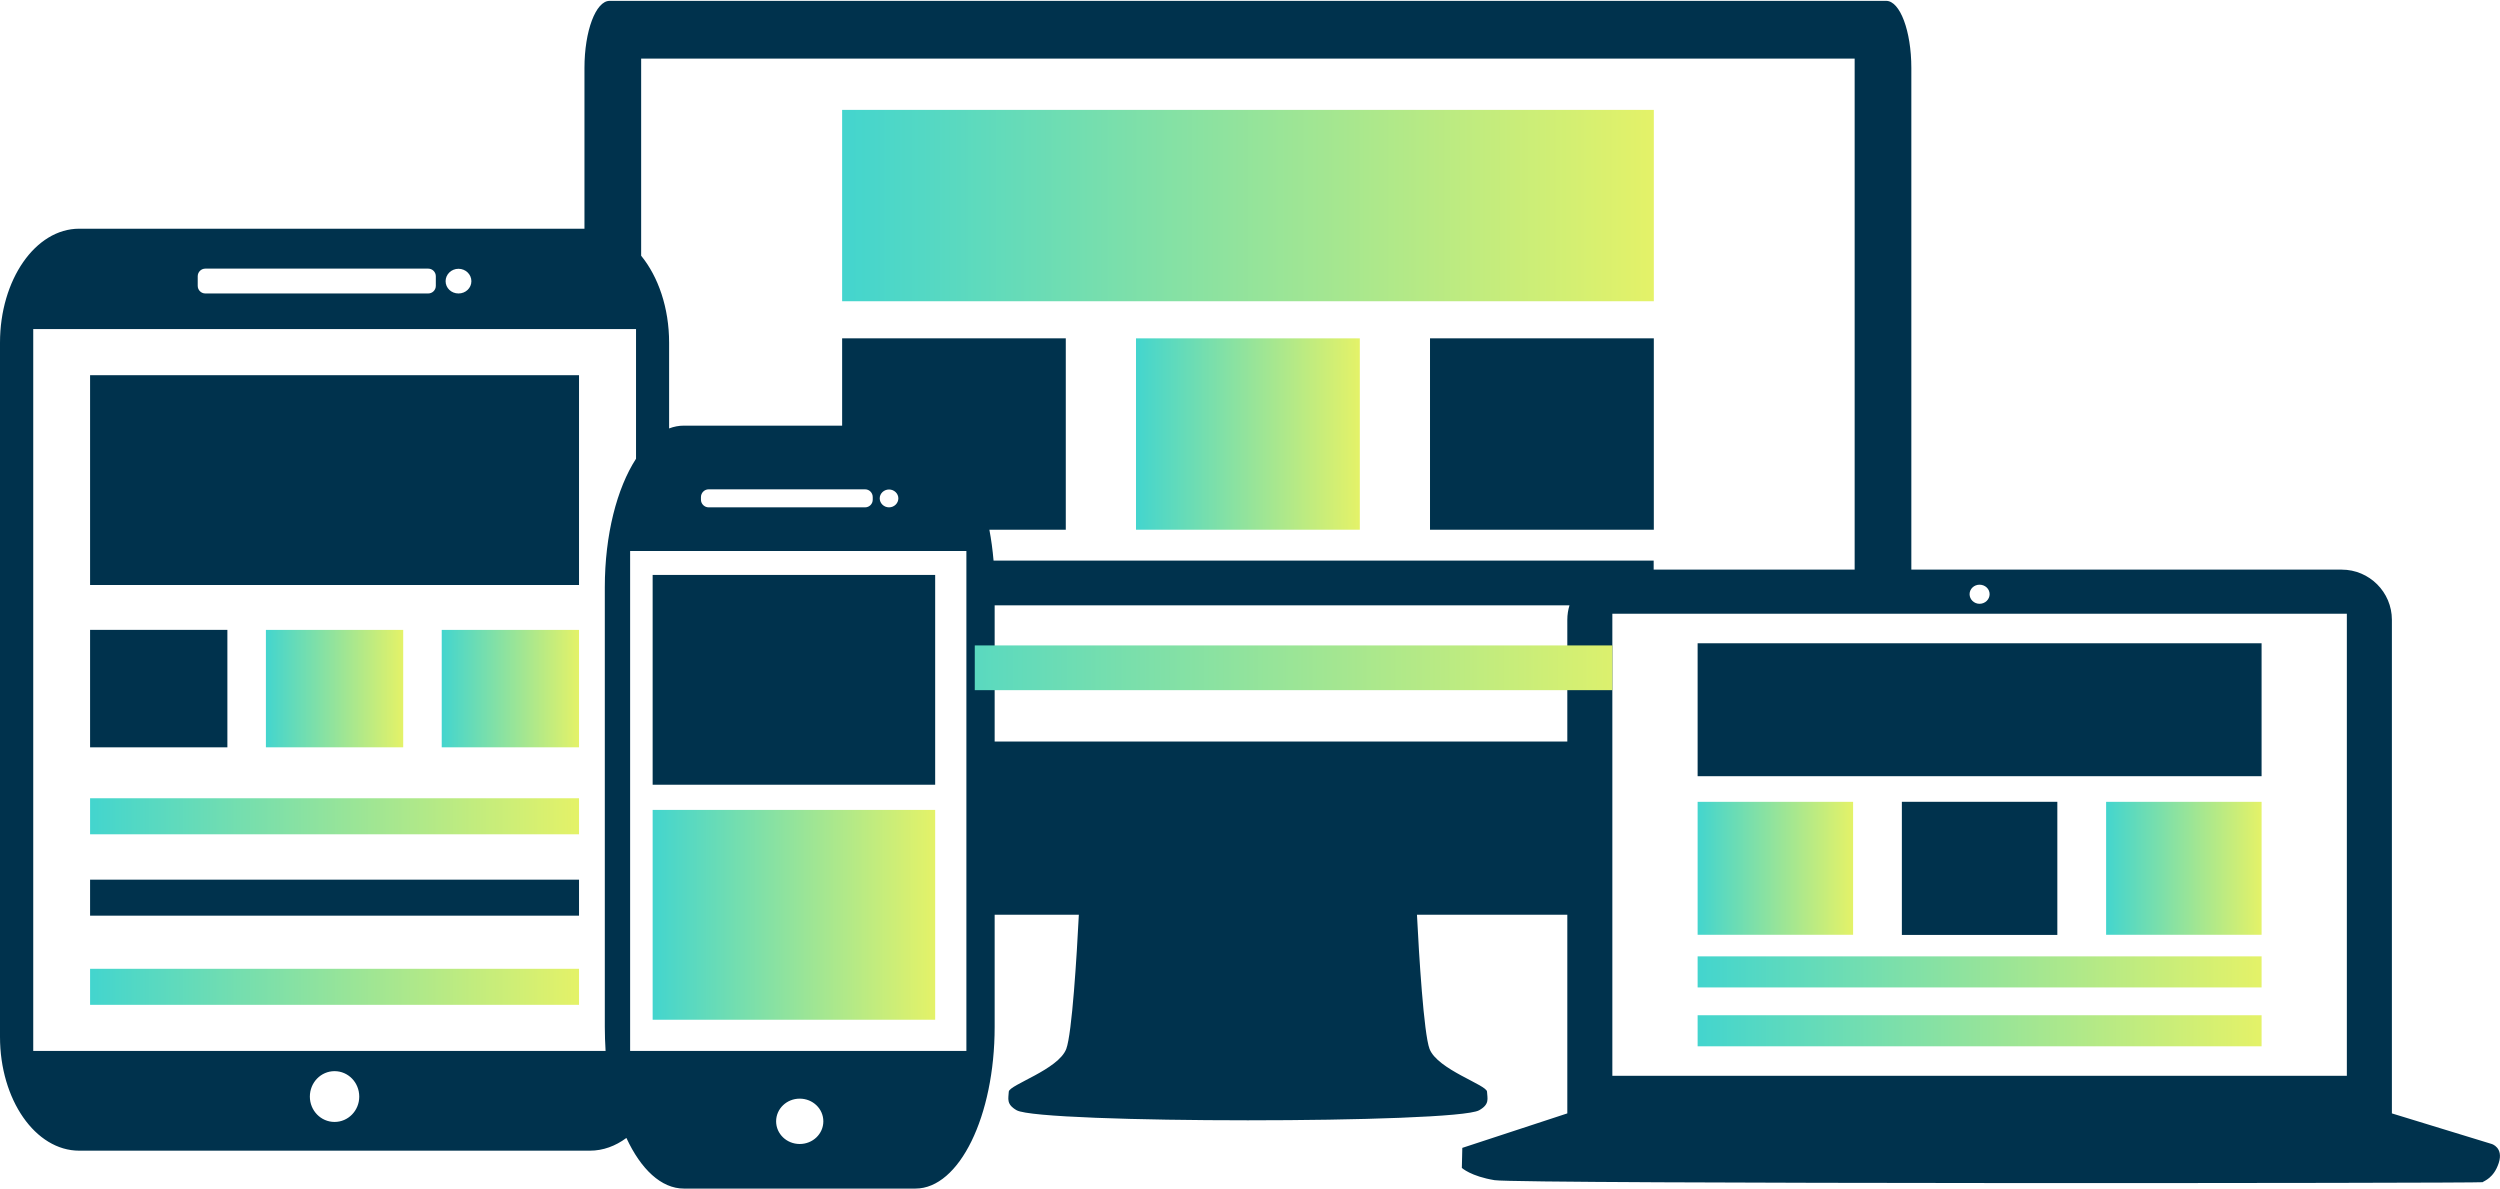 <svg xmlns="http://www.w3.org/2000/svg" xmlns:xlink="http://www.w3.org/1999/xlink" xml:space="preserve" width="227px" height="108px" fill-rule="evenodd" clip-rule="evenodd" viewBox="0 0 16096 7647"> <defs> <linearGradient id="id0" gradientUnits="userSpaceOnUse" x1="5421.5" y1="1318.47" x2="10647.5" y2="1318.47"> <stop offset="0" stop-opacity="1" stop-color="#43D5CE"></stop> <stop offset="1" stop-opacity="1" stop-color="#E4F268"></stop> </linearGradient> <linearGradient id="id1" gradientUnits="userSpaceOnUse" x1="7314.22" y1="2788.83" x2="8754.94" y2="2788.83"> <stop offset="0" stop-opacity="1" stop-color="#43D5CE"></stop> <stop offset="1" stop-opacity="1" stop-color="#E4F268"></stop> </linearGradient> <linearGradient id="id2" gradientUnits="userSpaceOnUse" x1="5555.9" y1="4294.11" x2="10647.5" y2="4294.11"> <stop offset="0" stop-opacity="1" stop-color="#43D5CE"></stop> <stop offset="1" stop-opacity="1" stop-color="#E4F268"></stop> </linearGradient> <linearGradient id="id3" gradientUnits="userSpaceOnUse" x1="2844.52" y1="4428.09" x2="3728.07" y2="4428.09"> <stop offset="0" stop-opacity="1" stop-color="#43D5CE"></stop> <stop offset="1" stop-opacity="1" stop-color="#E4F268"></stop> </linearGradient> <linearGradient id="id4" gradientUnits="userSpaceOnUse" x1="1712.27" y1="4428.09" x2="2595.83" y2="4428.09"> <stop offset="0" stop-opacity="1" stop-color="#43D5CE"></stop> <stop offset="1" stop-opacity="1" stop-color="#E4F268"></stop> </linearGradient> <linearGradient id="id5" gradientUnits="userSpaceOnUse" x1="580.023" y1="5250.44" x2="3728.07" y2="5250.44"> <stop offset="0" stop-opacity="1" stop-color="#43D5CE"></stop> <stop offset="1" stop-opacity="1" stop-color="#E4F268"></stop> </linearGradient> <linearGradient id="id6" gradientUnits="userSpaceOnUse" x1="580.023" y1="6348.02" x2="3728.07" y2="6348.02"> <stop offset="0" stop-opacity="1" stop-color="#43D5CE"></stop> <stop offset="1" stop-opacity="1" stop-color="#E4F268"></stop> </linearGradient> <linearGradient id="id7" gradientUnits="userSpaceOnUse" x1="13559.8" y1="5585.54" x2="14561" y2="5585.54"> <stop offset="0" stop-opacity="1" stop-color="#43D5CE"></stop> <stop offset="1" stop-opacity="1" stop-color="#E4F268"></stop> </linearGradient> <linearGradient id="id8" gradientUnits="userSpaceOnUse" x1="10929.8" y1="5585.54" x2="11931" y2="5585.54"> <stop offset="0" stop-opacity="1" stop-color="#43D5CE"></stop> <stop offset="1" stop-opacity="1" stop-color="#E4F268"></stop> </linearGradient> <linearGradient id="id9" gradientUnits="userSpaceOnUse" x1="10929.8" y1="6441.63" x2="14561" y2="6441.63"> <stop offset="0" stop-opacity="1" stop-color="#43D5CE"></stop> <stop offset="1" stop-opacity="1" stop-color="#E4F268"></stop> </linearGradient> <linearGradient id="id10" gradientUnits="userSpaceOnUse" x1="4202.17" y1="5884.22" x2="6020.87" y2="5884.22"> <stop offset="0" stop-opacity="1" stop-color="#43D5CE"></stop> <stop offset="1" stop-opacity="1" stop-color="#E4F268"></stop> </linearGradient> </defs> <g id="Layer_x0020_1">  <path fill="#00324D" d="M10647 3662l1294 0 0 -3290 -7813 0 0 1269c110,135 180,335 180,560l0 552c31,-12 63,-18 95,-18l0 0 1019 0 0 -562 1440 0 0 1232 -492 0c12,63 21,130 27,199l4250 0 0 58zm-10137 -2195l3253 0 0 -1035c0,-238 73,-432 162,-432l8219 0c89,0 162,194 162,432l0 3230 2771 0c178,0 323,145 323,323l0 3178 -5309 0 0 -1279 -968 0c13,261 44,766 81,864 52,133 368,231 370,275 2,44 19,81 -51,120 -154,86 -2823,86 -2977,0 -69,-39 -53,-76 -51,-120 3,-44 319,-142 370,-275 37,-98 68,-603 81,-864l-542 0 0 722c0,575 -228,1041 -510,1041l-1491 0c-146,0 -277,-125 -370,-326 -70,52 -150,82 -235,82l-3288 0c-282,0 -510,-328 -510,-733l0 -4469c0,-405 228,-734 510,-734l0 0zm3253 646l-3549 0 0 4648 3685 0c-3,-51 -5,-103 -5,-155l0 -2830c0,-338 78,-638 201,-828l0 -835 -332 0zm-1450 4942c0,-91 -71,-164 -159,-164 -88,0 -159,73 -159,164 0,90 71,163 159,163 88,0 159,-73 159,-163zm-991 -5331l1435 0c27,0 49,22 49,49l0 62c0,27 -22,49 -49,49l-1435 0c-27,0 -49,-22 -49,-49l0 -62c0,-27 22,-49 49,-49l0 0zm1713 81c0,-44 -37,-80 -83,-80 -46,0 -83,36 -83,80 0,44 37,79 83,79 46,0 83,-35 83,-79zm-2455 1956l3148 0 0 -1351 -3148 0 0 1351zm0 1045l884 0 0 -756 -884 0 0 756zm0 1084l3148 0 0 -232 -3148 0 0 232zm3622 -843l1819 0 0 -1351 -1819 0 0 1351zm-74 -1505l-33 0 -38 0 0 3219 38 0 209 0 1918 0 0 -877 0 -1115 0 -1227 -1914 0 -180 0zm2276 1227l3687 0 0 -784c0,-32 5,-64 14,-93l-3701 0 0 877zm-1103 2445c0,-81 -68,-146 -152,-146 -84,0 -152,65 -152,146 0,81 68,146 152,146 84,0 152,-65 152,-146zm-739 -4069l860 0 148 0c27,0 49,22 49,50l0 17c0,27 -22,49 -49,49l-148 0 -860 0c-26,0 -49,-22 -49,-49l0 -17c0,-28 23,-50 49,-50zm1222 58c0,-31 -27,-57 -60,-57 -33,0 -60,26 -60,57 0,32 27,58 60,58 33,0 60,-26 60,-58zm3423 202l1441 0 0 -1232 -1441 0 0 1232zm1723 1587l3631 0 0 -856 -3631 0 0 856zm1315 1022l1001 0 0 -857 -1001 0 0 857zm565 -2194c0,-34 -29,-61 -65,-61 -35,0 -64,27 -64,61 0,34 29,62 64,62 36,0 65,-28 65,-62zm-2429 3101l4729 0 0 -2975 -2804 0 -365 0 -1560 0 0 823 0 1115 0 1037zm-290 242l-676 222 -3 129c0,0 58,54 211,79 153,25 6352,20 6361,13 8,-8 72,-25 104,-124 32,-99 -45,-122 -45,-122l-643 -197 -5309 0 0 0 0 0z"></path> <g id="_2135511697056"> <rect fill="url(#id0)" x="5422" y="702" width="5226" height="1232"></rect> <rect fill="url(#id1)" x="7314" y="2173" width="1441" height="1232"></rect> <polygon fill="url(#id2)" points="6276,4438 10381,4438 10381,4150 6276,4150 "></polygon> <ellipse fill="none" cx="5149" cy="7214" rx="214" ry="220"></ellipse> <rect fill="url(#id3)" x="2844" y="4050" width="884" height="756"></rect> <rect fill="url(#id4)" x="1712" y="4050" width="884" height="756"></rect> <rect fill="url(#id5)" x="580" y="5134" width="3148" height="232"></rect> <rect fill="url(#id6)" x="580" y="6232" width="3148" height="232"></rect> <rect fill="url(#id7)" x="13560" y="5157" width="1001" height="856"></rect> <rect fill="url(#id8)" x="10930" y="5157" width="1001" height="856"></rect> <path fill="url(#id9)" d="M10930 6731l3631 0 0 -200 -3631 0 0 200zm0 -379l3631 0 0 -200 -3631 0 0 200z"></path> <rect fill="url(#id10)" x="4202" y="5209" width="1819" height="1351"></rect> </g> </g> </svg>